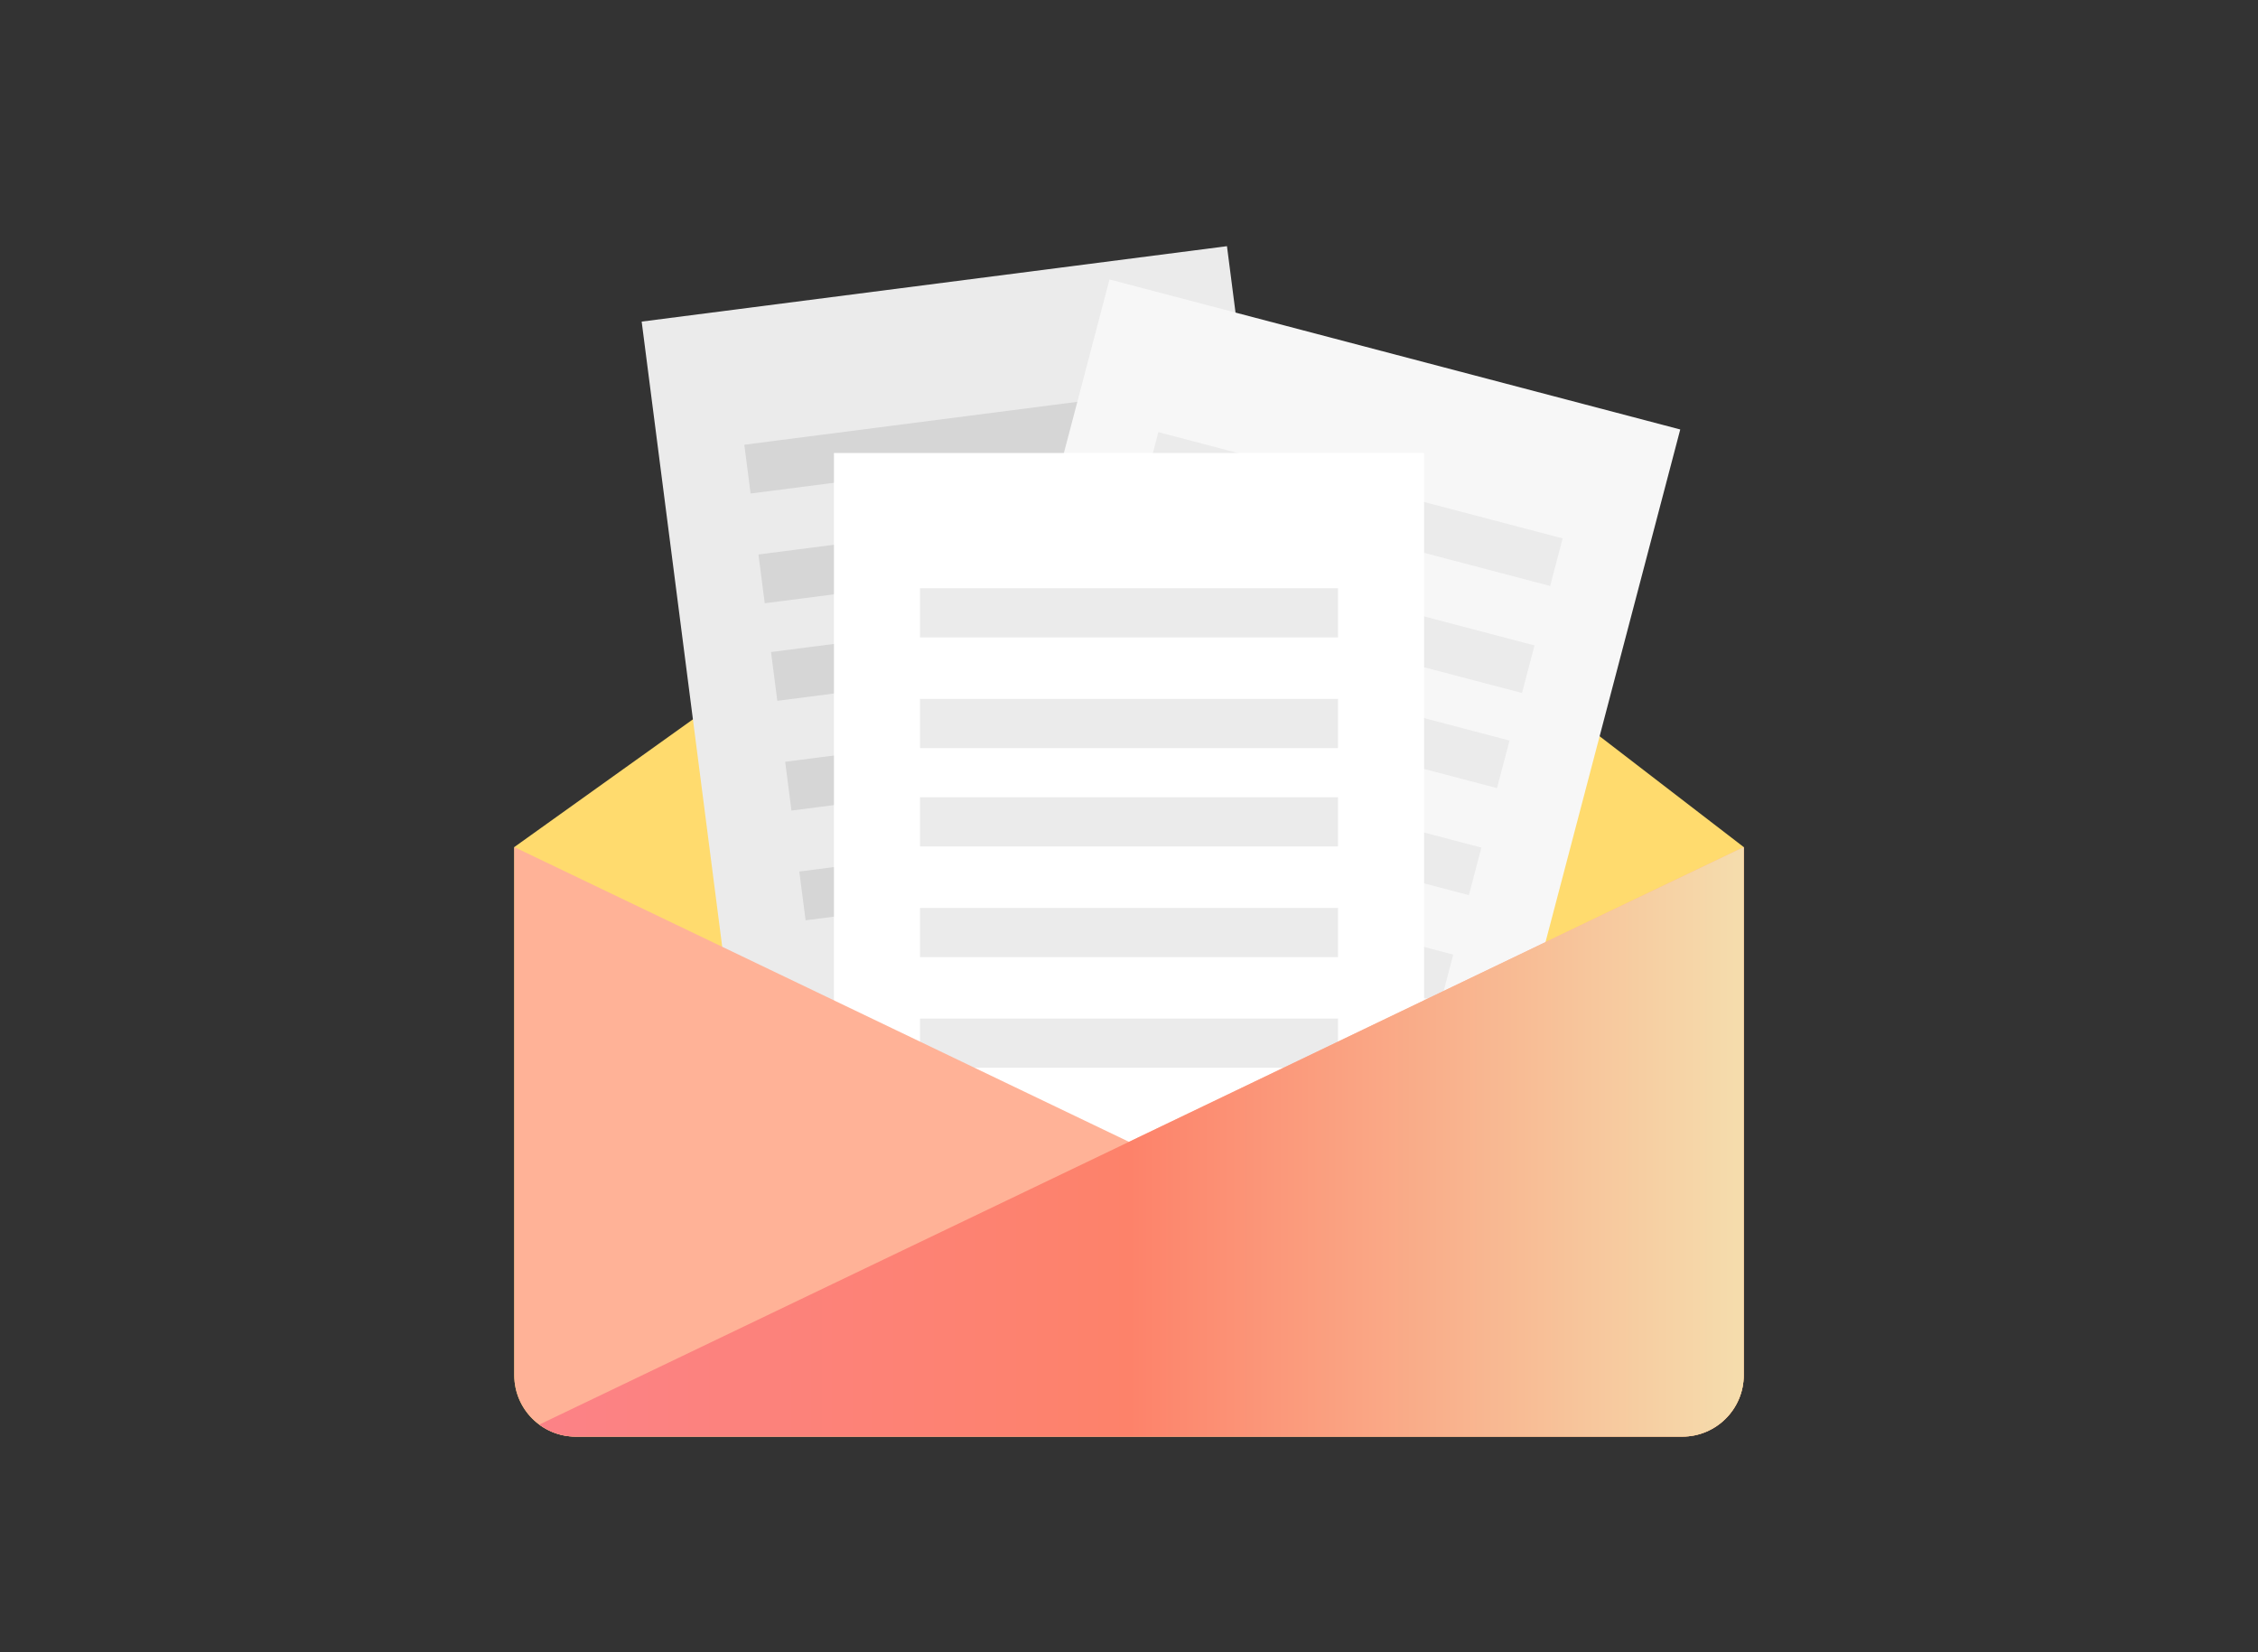 <?xml version="1.0" encoding="UTF-8"?>
<svg id="_レイヤー_2" data-name="レイヤー 2" xmlns="http://www.w3.org/2000/svg" xmlns:xlink="http://www.w3.org/1999/xlink" viewBox="0 0 164 120">
  <rect x="0" y="0" width="164" height="120" fill="#333333" stroke="none"/>
  <defs>
    <style>
      .cls-1 {
        fill: none;
      }

      .cls-2 {
        fill: #ffb297;
      }

      .cls-3 {
        fill: #d6d6d6;
      }

      .cls-4 {
        fill: #ffdb6e;
      }

      .cls-5 {
        fill: #ebebeb;
      }

      .cls-6 {
        fill: url(#_新規グラデーションスウォッチ_1);
      }

      .cls-7 {
        clip-path: url(#clippath-1);
      }

      .cls-8 {
        fill: #fff;
      }

      .cls-9 {
        fill: #f7f7f7;
      }

      .cls-10 {
        clip-path: url(#clippath);
      }
    </style>
    <clipPath id="clippath">
      <rect class="cls-1" width="164" height="120"/>
    </clipPath>
    <clipPath id="clippath-1">
      <path class="cls-1" d="M37.352,61.522h89.297v38.352c0,2.464-2.001,4.465-4.465,4.465H41.816c-2.464,0-4.465-2.001-4.465-4.465v-38.352h0Z"/>
    </clipPath>
    <linearGradient id="_新規グラデーションスウォッチ_1" data-name="新規グラデーションスウォッチ 1" x1="37.352" y1="82.93" x2="126.648" y2="82.93" gradientUnits="userSpaceOnUse">
      <stop offset="0" stop-color="#fc8288"/>
      <stop offset=".5" stop-color="#fd826a"/>
      <stop offset="1" stop-color="#f5ddad"/>
    </linearGradient>
  </defs>
  <g id="TOP">
    <g class="cls-10">
      <g>
        <path class="cls-4" d="M37.352,61.522l46.273-33.086,43.024,33.086v38.352c0,2.466-1.999,4.465-4.465,4.465H41.816c-2.466,0-4.465-1.999-4.465-4.465v-38.352Z"/>
        <g>
          <rect class="cls-5" x="49.853" y="20.399" width="42.862" height="53.578" transform="translate(-5.446 9.496) rotate(-7.342)"/>
          <g>
            <rect class="cls-3" x="54.164" y="30.346" width="30.361" height="3.572" transform="translate(-3.538 9.125) rotate(-7.342)"/>
            <rect class="cls-3" x="55.191" y="38.317" width="30.361" height="3.572" transform="translate(-4.548 9.321) rotate(-7.342)"/>
            <rect class="cls-3" x="56.104" y="45.402" width="30.361" height="3.572" transform="translate(-5.446 9.496) rotate(-7.342)"/>
            <rect class="cls-3" x="57.131" y="53.373" width="30.361" height="3.572" transform="translate(-6.456 9.693) rotate(-7.342)"/>
            <rect class="cls-3" x="58.158" y="61.344" width="30.361" height="3.572" transform="translate(-7.466 9.889) rotate(-7.342)"/>
          </g>
        </g>
        <g>
          <rect class="cls-9" x="73.07" y="24.864" width="42.862" height="53.578" transform="translate(16.234 -22.325) rotate(14.726)"/>
          <g>
            <rect class="cls-5" x="83.18" y="35.185" width="30.361" height="3.572" transform="translate(12.629 -23.788) rotate(14.726)"/>
            <rect class="cls-5" x="81.137" y="42.958" width="30.361" height="3.572" transform="translate(14.537 -23.013) rotate(14.726)"/>
            <rect class="cls-5" x="79.321" y="49.867" width="30.361" height="3.572" transform="translate(16.234 -22.325) rotate(14.726)"/>
            <rect class="cls-5" x="77.278" y="57.64" width="30.361" height="3.572" transform="translate(18.142 -21.55) rotate(14.726)"/>
            <rect class="cls-5" x="75.235" y="65.413" width="30.361" height="3.572" transform="translate(20.051 -20.776) rotate(14.726)"/>
          </g>
        </g>
        <g>
          <rect class="cls-8" x="60.569" y="32.901" width="42.862" height="53.578"/>
          <g>
            <rect class="cls-5" x="66.82" y="42.723" width="30.361" height="3.572"/>
            <rect class="cls-5" x="66.82" y="50.76" width="30.361" height="3.572"/>
            <rect class="cls-5" x="66.82" y="57.904" width="30.361" height="3.572"/>
            <rect class="cls-5" x="66.82" y="65.941" width="30.361" height="3.572"/>
            <rect class="cls-5" x="66.82" y="73.977" width="30.361" height="3.572"/>
          </g>
        </g>
        <g class="cls-7">
          <polygon class="cls-2" points="126.648 104.338 82 104.338 37.352 104.338 37.352 86.287 37.352 61.522 82 82.93 126.648 61.522 126.648 86.287 126.648 104.338"/>
          <polygon class="cls-6" points="37.352 104.338 126.648 61.522 126.648 104.338 37.352 104.338"/>
        </g>
      </g>
    </g>
  </g>
</svg>